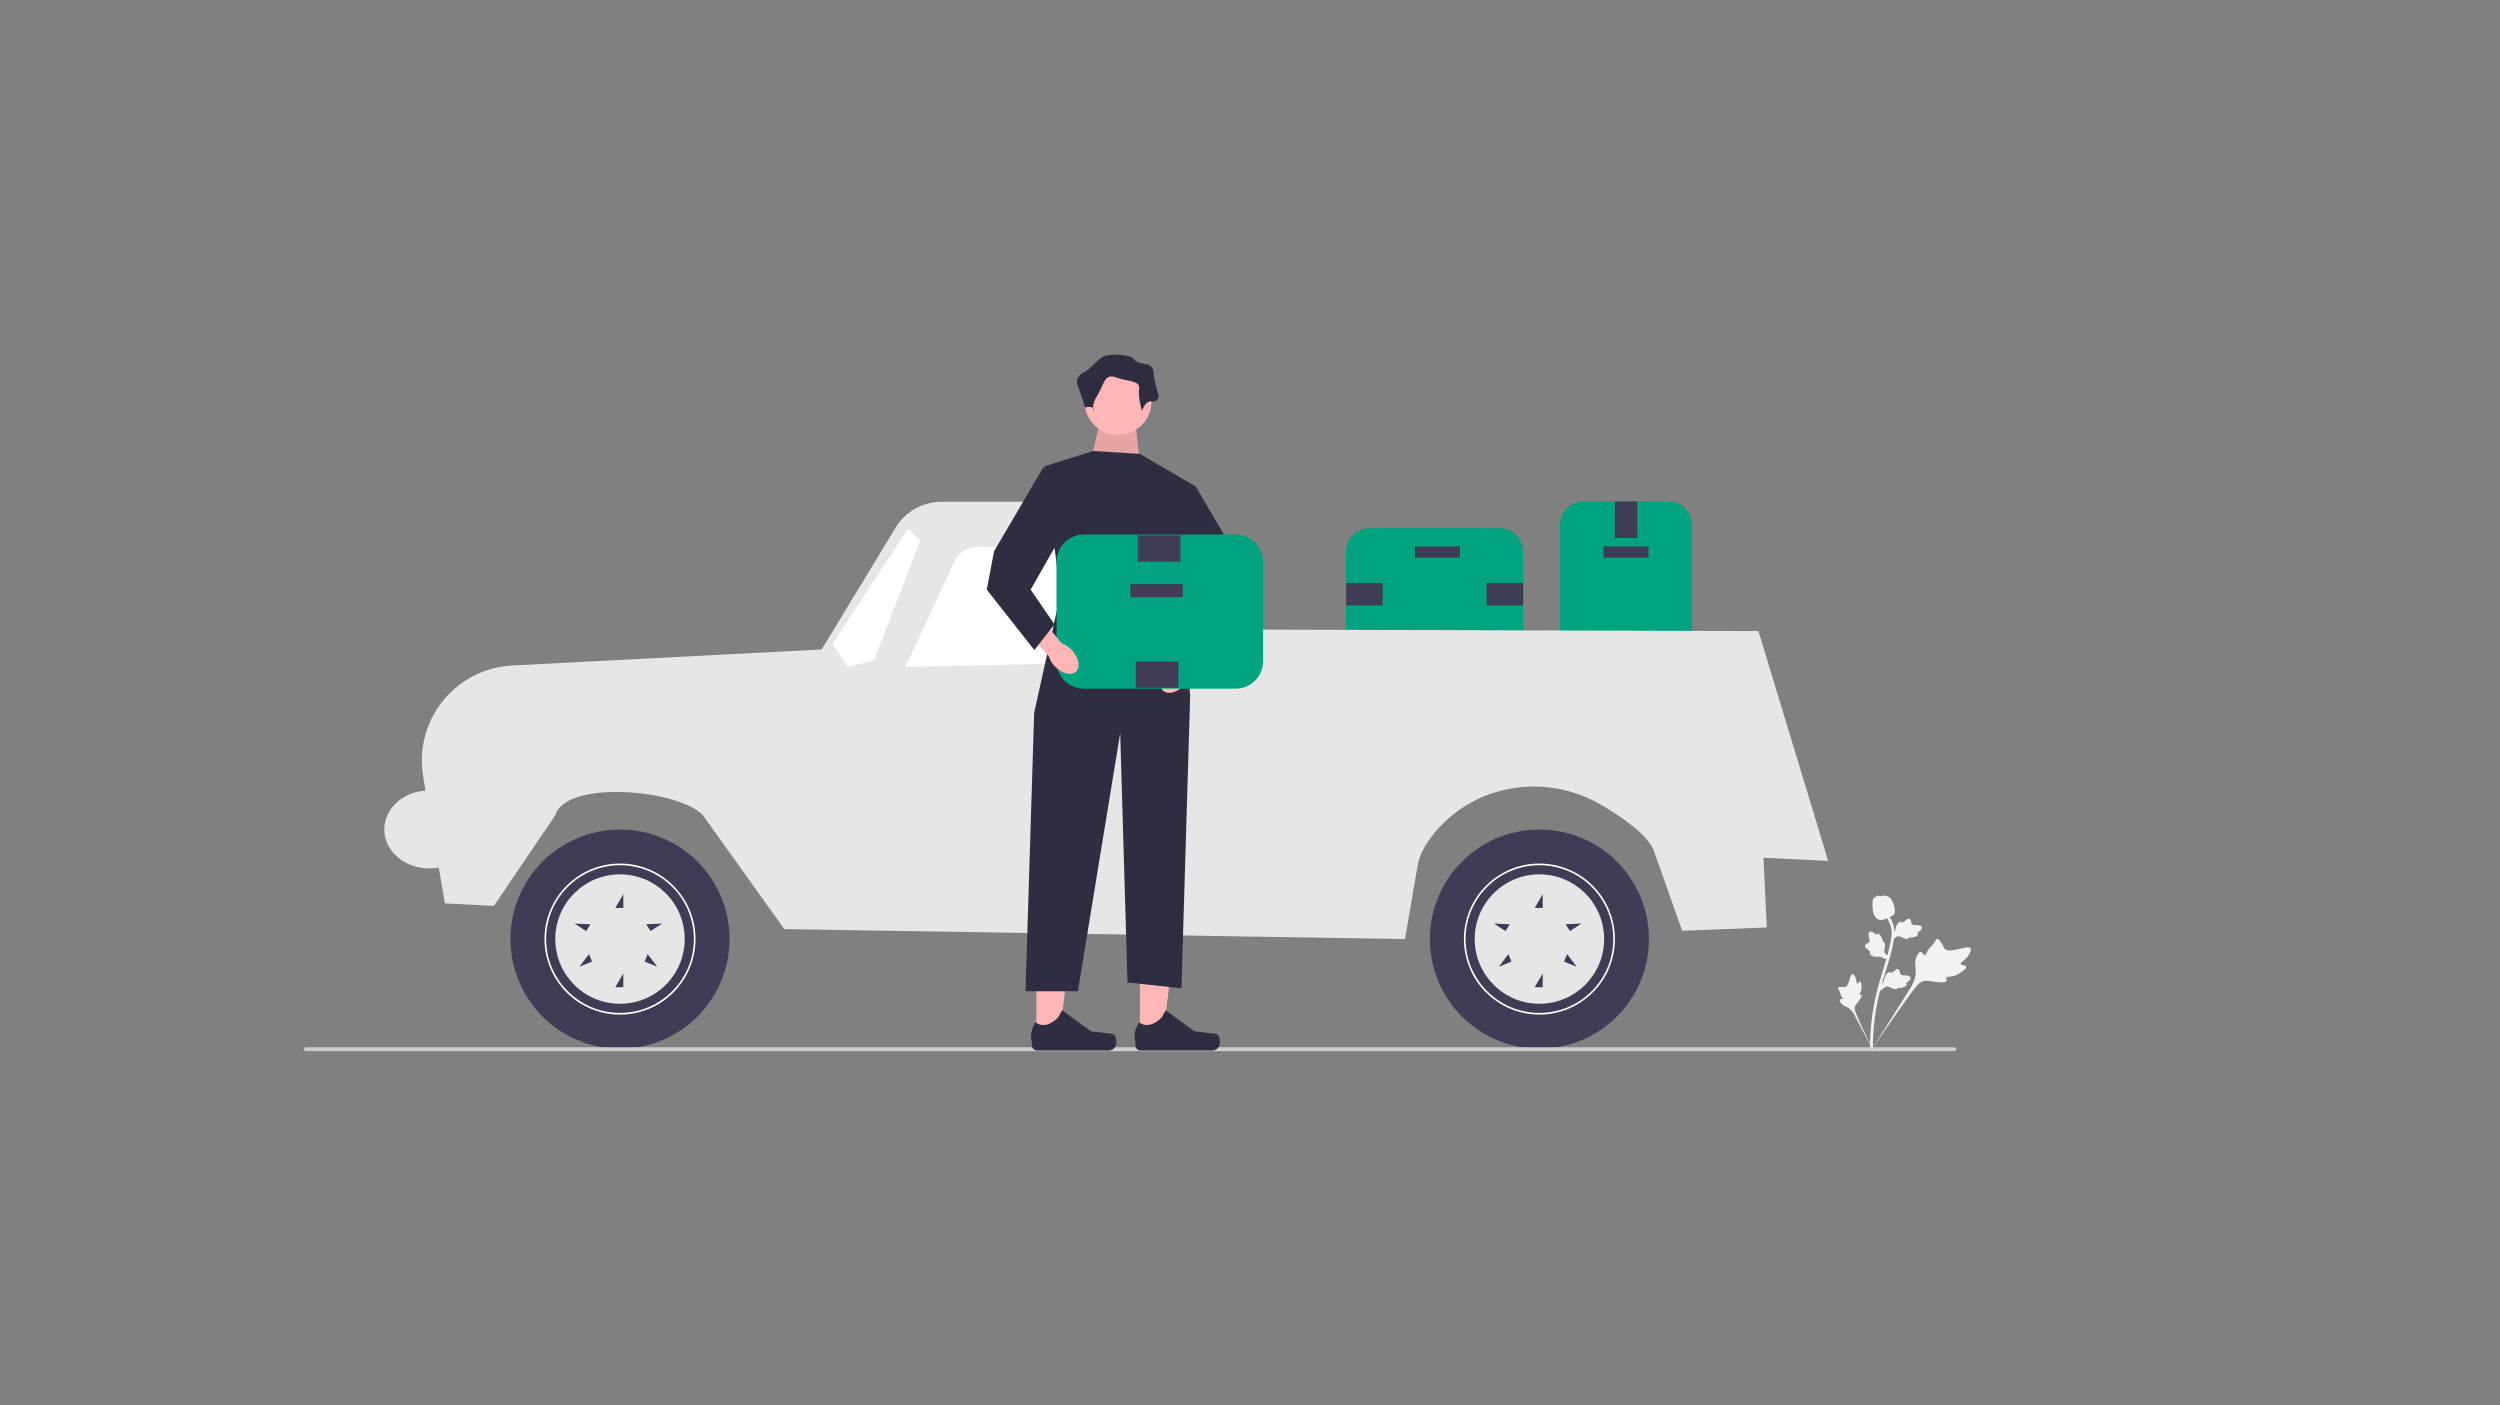<svg width="733" height="412" viewBox="0 0 733 412" fill="none" xmlns="http://www.w3.org/2000/svg">
<rect x="0" y="0" width="733" height="412" fill="#808080" stroke="none"/>
<g clip-path="url(#clip0_8527_538)">
<path d="M457.397 192.046V153.924C457.397 150.123 460.49 147.031 464.291 147.031H489.229C493.03 147.031 496.122 150.123 496.122 153.924V192.046C496.122 195.847 493.03 198.939 489.229 198.939H464.291C460.49 198.939 457.397 195.847 457.397 192.046Z" fill="#00A380"/>
<path d="M470.168 163.51H483.351V160.214H470.168V163.51Z" fill="#3F3D56"/>
<path d="M473.464 157.742H480.056V147.031H473.464V157.742Z" fill="#3F3D56"/>
<path d="M473.464 198.939H480.056V188.228H473.464V198.939Z" fill="#3F3D56"/>
<path d="M439.683 193.586H401.561C397.76 193.586 394.668 190.494 394.668 186.693V161.755C394.668 157.954 397.76 154.861 401.561 154.861H439.683C443.484 154.861 446.576 157.953 446.576 161.755V186.693C446.576 190.494 443.484 193.586 439.683 193.586Z" fill="#00A380"/>
<path d="M428.037 160.217H414.854V163.513H428.037V160.217Z" fill="#3F3D56"/>
<path d="M405.379 177.519V170.928H394.668V177.519H405.379Z" fill="#3F3D56"/>
<path d="M446.576 177.519V170.928H435.865V177.519H446.576Z" fill="#3F3D56"/>
<path d="M130.449 264.872L124.085 227.749C121.257 211.253 133.466 195.988 150.18 195.122L240.905 190.424L262.558 154.737C265.428 150.006 270.56 147.117 276.094 147.117H341.282C346.406 147.117 350.736 150.917 351.401 155.998L353.056 184.552L515.578 185.039L536.023 252.416L517.046 251.491L518.019 271.928L493.203 272.901L484.93 249.509C483.372 245.105 476.547 240.138 469.452 235.983C453.546 226.668 433.112 229.658 421.076 243.618C418.236 246.911 416.251 250.342 415.696 253.559L411.942 275.334L229.957 272.414L206.106 239.051C199.059 231.382 165.795 228.566 162.799 239.051L144.803 265.602L130.449 264.872Z" fill="#E6E6E6"/>
<path d="M328.247 168.832L333.601 194.073L265.478 195.533L279.866 164.641C281.171 161.839 284.036 160.099 287.125 160.233L319.769 161.653C323.901 161.832 327.388 164.785 328.247 168.832Z" fill="white"/>
<path d="M256.233 193.586L269.857 158.552L266.29 154.985L244.068 188.72L248.583 195.533L256.233 193.586Z" fill="white"/>
<path d="M451.356 307.449C469.093 307.449 483.471 293.07 483.471 275.334C483.471 257.597 469.093 243.219 451.356 243.219C433.619 243.219 419.241 257.597 419.241 275.334C419.241 293.07 433.619 307.449 451.356 307.449Z" fill="#3F3D56"/>
<path d="M429.216 275.334C429.216 263.126 439.148 253.194 451.356 253.194C463.564 253.194 473.496 263.126 473.496 275.334C473.496 287.542 463.564 297.474 451.356 297.474C439.148 297.474 429.216 287.542 429.216 275.334ZM429.703 275.334C429.703 287.273 439.416 296.987 451.356 296.987C463.296 296.987 473.009 287.273 473.009 275.334C473.009 263.394 463.296 253.68 451.356 253.68C439.416 253.68 429.703 263.394 429.703 275.334Z" fill="white"/>
<path d="M432.379 275.334C432.379 285.814 440.875 294.311 451.356 294.311C461.837 294.311 470.333 285.814 470.333 275.334C470.333 264.853 461.837 256.357 451.356 256.357C440.875 256.357 432.379 264.853 432.379 275.334ZM463.692 270.789L460.329 272.981L459.038 270.999L463.692 270.789ZM458.573 281.935L459.468 279.745L462.288 283.454L458.573 281.935ZM449.963 289.445L452.329 285.431V289.445H449.963ZM449.963 266.209L452.329 262.196V266.209H449.963ZM439.451 283.454L442.27 279.745L443.166 281.935L439.451 283.454ZM438.047 270.789L442.701 270.999L441.409 272.981L438.047 270.789Z" fill="#E6E6E6"/>
<path d="M181.784 307.449C199.521 307.449 213.899 293.07 213.899 275.334C213.899 257.597 199.521 243.219 181.784 243.219C164.048 243.219 149.669 257.597 149.669 275.334C149.669 293.07 164.048 307.449 181.784 307.449Z" fill="#3F3D56"/>
<path d="M159.644 275.334C159.644 263.126 169.576 253.194 181.784 253.194C193.992 253.194 203.924 263.126 203.924 275.334C203.924 287.542 193.992 297.474 181.784 297.474C169.576 297.474 159.644 287.542 159.644 275.334ZM160.131 275.334C160.131 287.273 169.845 296.987 181.784 296.987C193.724 296.987 203.438 287.273 203.438 275.334C203.438 263.394 193.724 253.68 181.784 253.68C169.845 253.68 160.131 263.394 160.131 275.334Z" fill="white"/>
<path d="M162.807 275.334C162.807 285.814 171.304 294.311 181.784 294.311C192.265 294.311 200.761 285.814 200.761 275.334C200.761 264.853 192.265 256.357 181.784 256.357C171.304 256.357 162.807 264.853 162.807 275.334ZM194.12 270.789L190.758 272.981L189.466 270.999L194.12 270.789ZM189.001 281.935L189.897 279.745L192.716 283.454L189.001 281.935ZM180.392 289.445L182.757 285.431V289.445H180.392ZM180.392 266.209L182.757 262.196V266.209H180.392ZM169.879 283.454L172.699 279.745L173.594 281.935L169.879 283.454ZM168.475 270.789L173.13 270.999L171.838 272.981L168.475 270.789Z" fill="#E6E6E6"/>
<path d="M315.84 206.968H334.331V203.075H315.84V206.968Z" fill="#3F3D56"/>
<path d="M576.461 283.384C576.289 282.857 574.983 283.089 574.857 282.617C574.732 282.147 575.986 281.753 576.947 280.428C577.121 280.19 578.213 278.684 577.794 278.051C577 276.851 571.474 279.84 570.148 278.163C569.857 277.795 569.737 277.163 568.87 275.987C568.525 275.519 568.303 275.293 568.039 275.3C567.664 275.309 567.53 275.779 566.94 276.629C566.055 277.904 565.736 277.744 565.154 278.789C564.721 279.564 564.67 280.06 564.358 280.089C563.917 280.131 563.734 279.165 563.195 279.127C562.644 279.089 562.094 280.043 561.821 280.789C561.308 282.188 561.626 283.257 561.696 284.323C561.772 285.481 561.593 287.176 560.335 289.352L548.466 308.262C551.015 304.407 558.25 293.895 561.165 290.039C562.007 288.926 562.911 287.808 564.303 287.598C565.643 287.396 567.274 288.059 569.55 288.02C569.816 288.016 570.555 287.994 570.735 287.602C570.884 287.277 570.515 286.996 570.649 286.691C570.829 286.282 571.64 286.458 572.745 286.186C573.525 285.995 574.054 285.679 574.509 285.407C574.646 285.325 576.691 284.086 576.461 283.384Z" fill="#F2F2F2"/>
<path d="M545.375 287.799C545.066 287.732 544.803 288.44 544.536 288.365C544.269 288.291 544.437 287.562 544.064 286.708C543.997 286.554 543.574 285.583 543.142 285.606C542.324 285.65 542.197 289.224 540.991 289.391C540.726 289.428 540.381 289.305 539.554 289.391C539.225 289.425 539.05 289.469 538.977 289.6C538.873 289.787 539.065 289.989 539.312 290.523C539.683 291.325 539.512 291.436 539.857 292.023C540.113 292.459 540.341 292.627 540.266 292.789C540.159 293.018 539.632 292.828 539.458 293.082C539.28 293.341 539.59 293.887 539.877 294.236C540.416 294.891 541.032 295.044 541.575 295.317C542.166 295.614 542.946 296.191 543.651 297.436L549.508 308.718C548.351 306.354 545.279 299.77 544.228 297.227C543.924 296.493 543.637 295.726 543.935 294.982C544.223 294.266 545.018 293.657 545.656 292.529C545.731 292.397 545.933 292.028 545.793 291.826C545.677 291.66 545.432 291.76 545.321 291.606C545.172 291.4 545.492 291.052 545.678 290.432C545.809 289.994 545.806 289.643 545.804 289.341C545.804 289.25 545.786 287.889 545.375 287.799Z" fill="#F2F2F2"/>
<path d="M551.218 290.552L551.402 288.852L551.515 288.745C552.037 288.252 552.364 287.729 552.487 287.19C552.506 287.105 552.521 287.018 552.537 286.93C552.598 286.581 552.674 286.146 553.01 285.695C553.198 285.444 553.695 284.875 554.208 285.074C554.346 285.126 554.44 285.216 554.505 285.311C554.521 285.294 554.538 285.278 554.556 285.26C554.777 285.045 554.932 284.966 555.082 284.89C555.196 284.831 555.315 284.771 555.515 284.611C555.603 284.54 555.674 284.477 555.733 284.424C555.913 284.263 556.143 284.075 556.459 284.15C556.793 284.241 556.908 284.56 556.984 284.771C557.119 285.148 557.161 285.407 557.189 285.578C557.199 285.641 557.21 285.712 557.219 285.735C557.292 285.919 558.211 285.967 558.557 285.987C559.333 286.029 560.006 286.065 560.167 286.597C560.283 286.978 560.042 287.393 559.428 287.864C559.237 288.01 559.046 288.111 558.879 288.187C558.982 288.284 559.063 288.415 559.068 288.595C559.08 289.019 558.644 289.345 557.775 289.564C557.558 289.619 557.268 289.692 556.887 289.674C556.708 289.665 556.551 289.638 556.417 289.612C556.397 289.688 556.361 289.768 556.295 289.843C556.101 290.064 555.789 290.121 555.364 289.996C554.896 289.865 554.526 289.688 554.199 289.532C553.914 289.396 553.668 289.28 553.462 289.248C553.078 289.194 552.72 289.431 552.291 289.747L551.218 290.552Z" fill="#F2F2F2"/>
<path d="M554.281 280.871L552.591 281.124L552.459 281.042C551.849 280.662 551.26 280.478 550.708 280.496C550.62 280.499 550.533 280.507 550.444 280.514C550.09 280.543 549.651 280.58 549.129 280.37C548.838 280.252 548.162 279.915 548.224 279.368C548.239 279.221 548.302 279.108 548.378 279.021C548.358 279.009 548.338 278.997 548.316 278.985C548.051 278.825 547.936 278.695 547.824 278.57C547.739 278.474 547.651 278.374 547.445 278.221C547.354 278.154 547.275 278.102 547.209 278.058C547.008 277.924 546.767 277.749 546.759 277.425C546.763 277.079 547.042 276.887 547.227 276.76C547.557 276.533 547.797 276.427 547.956 276.357C548.014 276.331 548.08 276.302 548.1 276.288C548.259 276.17 548.073 275.27 548.004 274.93C547.848 274.168 547.713 273.509 548.186 273.217C548.525 273.009 548.988 273.137 549.599 273.611C549.789 273.759 549.935 273.918 550.05 274.06C550.118 273.936 550.225 273.824 550.397 273.774C550.805 273.655 551.23 273.994 551.663 274.779C551.771 274.974 551.916 275.237 551.994 275.61C552.031 275.785 552.044 275.944 552.054 276.08C552.132 276.08 552.218 276.095 552.308 276.14C552.571 276.271 552.705 276.559 552.692 277.001C552.684 277.487 552.607 277.89 552.538 278.246C552.479 278.556 552.429 278.824 552.451 279.031C552.496 279.416 552.816 279.703 553.23 280.037L554.281 280.871Z" fill="#F2F2F2"/>
<path d="M554.509 275.794L554.694 274.094L554.806 273.987C555.329 273.494 555.656 272.971 555.778 272.432C555.798 272.347 555.813 272.26 555.828 272.172C555.889 271.823 555.965 271.388 556.301 270.937C556.489 270.686 556.987 270.117 557.5 270.316C557.638 270.368 557.732 270.458 557.796 270.553C557.813 270.536 557.829 270.52 557.847 270.502C558.069 270.287 558.224 270.208 558.373 270.132C558.488 270.073 558.606 270.013 558.807 269.853C558.895 269.782 558.965 269.719 559.025 269.666C559.205 269.505 559.435 269.317 559.75 269.392C560.085 269.483 560.199 269.802 560.275 270.013C560.411 270.39 560.453 270.648 560.481 270.82C560.491 270.883 560.502 270.954 560.511 270.977C560.584 271.161 561.503 271.209 561.848 271.229C562.625 271.271 563.297 271.307 563.459 271.839C563.575 272.22 563.333 272.635 562.72 273.106C562.529 273.252 562.337 273.353 562.171 273.429C562.273 273.526 562.355 273.657 562.36 273.837C562.371 274.261 561.936 274.587 561.066 274.806C560.85 274.861 560.559 274.934 560.179 274.916C560 274.907 559.843 274.88 559.709 274.854C559.689 274.93 559.653 275.009 559.587 275.085C559.393 275.306 559.08 275.363 558.656 275.238C558.188 275.107 557.817 274.93 557.491 274.774C557.206 274.638 556.96 274.521 556.753 274.49C556.369 274.436 556.011 274.673 555.583 274.989L554.509 275.794Z" fill="#F2F2F2"/>
<path d="M549.027 308.359L548.728 308.064L548.313 308.02C548.315 307.981 548.312 307.889 548.309 307.747C548.293 306.965 548.243 304.585 548.575 300.929C548.806 298.377 549.193 295.786 549.724 293.228C550.256 290.665 550.808 288.758 551.251 287.226C551.586 286.07 551.924 284.974 552.254 283.906C553.134 281.053 553.965 278.358 554.479 275.284C554.595 274.598 554.834 273.169 554.344 271.483C554.06 270.505 553.574 269.585 552.898 268.748L553.552 268.22C554.298 269.145 554.835 270.164 555.151 271.25C555.694 273.119 555.433 274.675 555.308 275.423C554.784 278.552 553.945 281.273 553.056 284.153C552.728 285.217 552.391 286.309 552.058 287.46C551.619 288.978 551.072 290.868 550.546 293.398C550.021 295.926 549.64 298.485 549.411 301.005C549.084 304.615 549.133 306.959 549.149 307.729C549.157 308.14 549.159 308.226 549.027 308.359Z" fill="#F2F2F2"/>
<path d="M551.104 269.716C551.07 269.708 551.036 269.7 551.002 269.69C550.313 269.496 549.759 268.934 549.357 268.019C549.169 267.589 549.125 267.136 549.036 266.233C549.022 266.094 548.961 265.389 549.036 264.455C549.086 263.845 549.151 263.6 549.317 263.408C549.502 263.193 549.75 263.071 550.013 263.009C550.02 262.928 550.046 262.849 550.098 262.774C550.314 262.464 550.676 262.591 550.872 262.658C550.971 262.693 551.094 262.738 551.233 262.762C551.45 262.799 551.58 262.761 551.777 262.704C551.965 262.649 552.199 262.581 552.523 262.587C553.162 262.596 553.634 262.883 553.79 262.977C554.611 263.471 554.894 264.257 555.222 265.168C555.287 265.351 555.504 266.011 555.554 266.861C555.59 267.475 555.51 267.726 555.418 267.905C555.23 268.274 554.942 268.445 554.226 268.805C553.479 269.182 553.104 269.371 552.797 269.468C552.081 269.692 551.632 269.834 551.104 269.716Z" fill="#F2F2F2"/>
<path d="M89 307.629C89 307.95 89.45 308.208 90.011 308.208H572.598C573.159 308.208 573.609 307.95 573.609 307.629C573.609 307.308 573.159 307.05 572.598 307.05H90.011C89.45 307.05 89 307.308 89 307.629Z" fill="#CCCCCC"/>
<path d="M334.213 303.973L340.969 303.972L344.183 277.913L334.212 277.913L334.213 303.973Z" fill="#FFB6B6"/>
<path d="M357.361 303.82C357.571 304.174 357.682 305.317 357.682 305.729C357.682 306.996 356.655 308.022 355.389 308.022L334.466 308.022C333.602 308.022 332.901 307.322 332.901 306.458V305.587C332.901 305.587 331.866 302.969 333.997 299.742C333.997 299.742 336.646 302.269 340.603 298.311L341.77 296.197L350.218 302.375L354.901 302.952C355.925 303.078 356.834 302.932 357.361 303.82Z" fill="#2F2E41"/>
<path d="M303.858 303.973L310.614 303.972L313.828 277.913L303.857 277.913L303.858 303.973Z" fill="#FFB6B6"/>
<path d="M327.006 303.82C327.216 304.174 327.327 305.317 327.327 305.729C327.327 306.996 326.3 308.022 325.034 308.022L304.111 308.022C303.247 308.022 302.547 307.322 302.547 306.458V305.587C302.547 305.587 301.512 302.969 303.643 299.742C303.643 299.742 306.291 302.269 310.249 298.311L311.416 296.197L319.863 302.375L324.546 302.952C325.57 303.078 326.479 302.932 327.006 303.82Z" fill="#2F2E41"/>
<path d="M333.143 126.031L334.426 138.002L319.462 136.719L322.027 125.603L333.143 126.031Z" fill="#FFB6B6"/>
<path opacity="0.1" d="M333.143 126.031L334.426 138.002L319.462 136.719L322.027 125.603L333.143 126.031Z" fill="black"/>
<path d="M327.799 127.527C333.23 127.527 337.632 123.125 337.632 117.694C337.632 112.263 333.23 107.861 327.799 107.861C322.368 107.861 317.966 112.263 317.966 117.694C317.966 123.125 322.368 127.527 327.799 127.527Z" fill="#FFB6B6"/>
<path d="M334.212 133.085L350.672 142.705L345.279 168.784L348.962 203.842L346.397 289.776L330.578 288.066L328.44 214.958L316.042 290.631H300.681L303.216 208.972L310.911 174.342L306.208 136.719L320.531 132.23L334.212 133.085Z" fill="#2F2E41"/>
<path d="M334.853 120.473C334.853 120.473 335.708 117.48 337.632 117.694C339.556 117.908 339.984 116.197 339.556 115.342C339.128 114.487 338.273 110.212 338.273 110.212C338.273 110.212 338.701 107.219 336.136 106.792C333.571 106.364 332.715 105.937 332.288 105.082C331.86 104.227 325.447 103.371 323.31 104.654C321.172 105.937 319.462 108.397 317.966 109.091C316.469 109.784 315.187 111.067 316.042 113.205C316.897 115.342 318.137 119.523 318.137 119.523C318.137 119.523 320.317 118.763 320.745 120.045C321.172 121.328 319.462 119.618 321.6 116.197C323.737 112.777 323.737 109.357 327.158 110.64C330.578 111.922 334.426 111.495 333.998 114.06C333.571 116.625 334.853 120.473 334.853 120.473Z" fill="#2F2E41"/>
<path d="M342.184 196.172C340.126 198.351 339.582 201.179 340.969 202.489C342.356 203.798 345.148 203.093 347.206 200.913C348.04 200.053 348.657 199.007 349.003 197.86L357.606 188.518L353.136 184.574L345.13 194.203C344.004 194.615 342.994 195.29 342.184 196.172Z" fill="#FFB6B6"/>
<path d="M350.499 142.491L364.986 167.172L367.132 178.44L353.181 196.146L347.279 188.634L354.255 178.44L342.987 158.587L350.499 142.491Z" fill="#2F2E41"/>
<path d="M309.767 193.874V164.773C309.767 160.338 313.375 156.729 317.811 156.729H362.295C366.73 156.729 370.338 160.338 370.338 164.773V193.874C370.338 198.309 366.73 201.918 362.295 201.918H317.811C313.375 201.918 309.767 198.309 309.767 193.874Z" fill="#00A380"/>
<path d="M331.4 175.097H346.783V171.251H331.4V175.097Z" fill="#3F3D56"/>
<path d="M345.522 201.66V193.968H333.023V201.66H345.522Z" fill="#3F3D56"/>
<path d="M346.109 164.679V156.987H333.61V164.679H346.109Z" fill="#3F3D56"/>
<path d="M314.269 190.614C316.327 192.793 316.871 195.621 315.484 196.931C314.097 198.24 311.305 197.535 309.247 195.355C308.412 194.496 307.796 193.449 307.45 192.302L298.847 182.96L303.317 179.016L311.323 188.645C312.448 189.057 313.458 189.732 314.269 190.614Z" fill="#FFB6B6"/>
<path d="M305.954 136.933L291.467 161.614L289.321 172.882L303.271 190.588L309.173 183.076L302.198 172.882L313.466 153.029L305.954 136.933Z" fill="#2F2E41"/>
<path d="M125.818 254.622C133.074 254.622 138.956 249.502 138.956 243.187C138.956 236.871 133.074 231.752 125.818 231.752C118.562 231.752 112.68 236.871 112.68 243.187C112.68 249.502 118.562 254.622 125.818 254.622Z" fill="#E6E6E6"/>
</g>
<defs>
<clipPath id="clip0_8527_538">
<rect width="488.889" height="204.718" fill="white" transform="translate(89 104)"/>
</clipPath>
</defs>
</svg>

